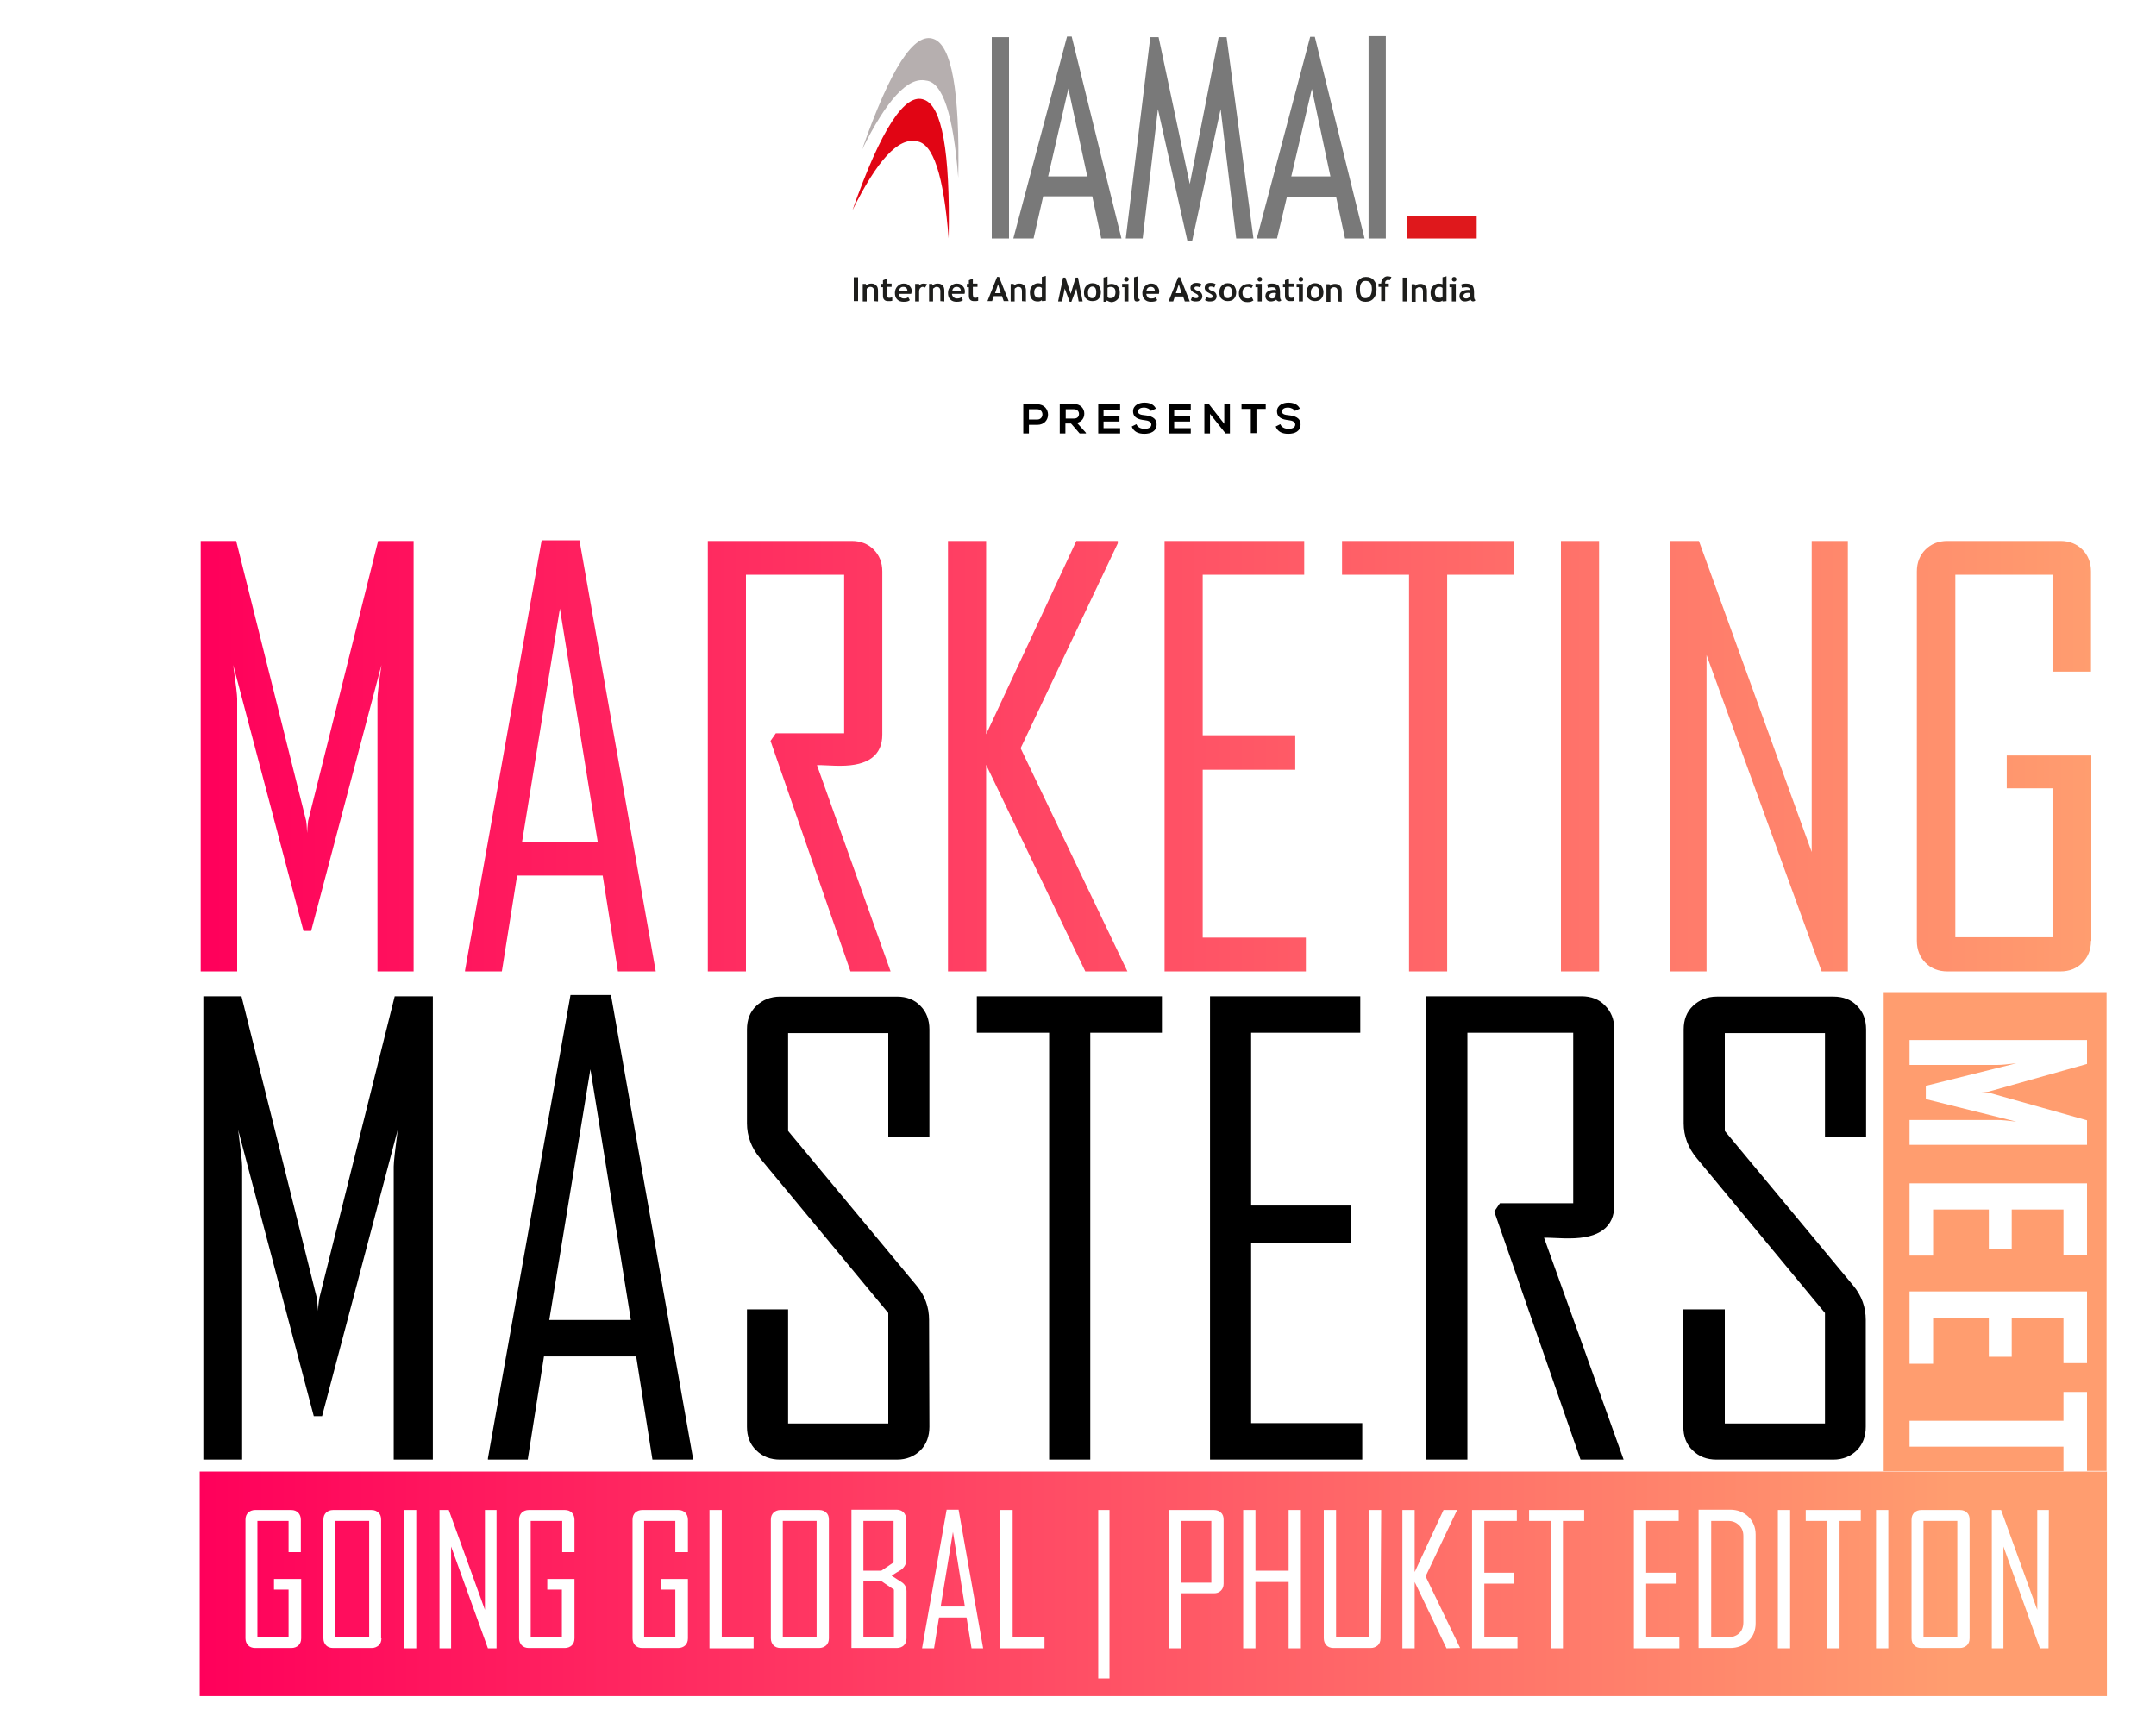 <?xml version="1.0" encoding="utf-8"?>
<!-- Generator: Adobe Illustrator 24.3.0, SVG Export Plug-In . SVG Version: 6.00 Build 0)  -->
<svg version="1.1" id="Layer_1" xmlns="http://www.w3.org/2000/svg" xmlns:xlink="http://www.w3.org/1999/xlink" x="0px" y="0px"
	 viewBox="0 0 650 519.2" style="enable-background:new 0 0 650 519.2;" xml:space="preserve">
<style type="text/css">
	.st0{fill:url(#SVGID_1_);}
	.st1{fill:#FF9D6F;}
	.st2{fill:url(#SVGID_2_);}
	.st3{fill:url(#SVGID_3_);}
	.st4{fill:url(#SVGID_4_);}
	.st5{fill:url(#SVGID_5_);}
	.st6{fill:url(#SVGID_6_);}
	.st7{fill:url(#SVGID_7_);}
	.st8{fill:url(#SVGID_8_);}
	.st9{fill:url(#SVGID_9_);}
	.st10{fill:url(#SVGID_10_);}
	.st11{fill:#797979;}
	.st12{fill-rule:evenodd;clip-rule:evenodd;fill:#DF181C;}
	.st13{fill-rule:evenodd;clip-rule:evenodd;fill:#E10514;}
	.st14{fill-rule:evenodd;clip-rule:evenodd;fill:#B6AFAF;}
	.st15{fill:#1D1D1B;}
</style>
<g>
	
		<linearGradient id="SVGID_1_" gradientUnits="userSpaceOnUse" x1="60.526" y1="289.803" x2="630.41" y2="289.803" gradientTransform="matrix(1 0 0 -1 0 517.628)">
		<stop  offset="0" style="stop-color:#FF005B"/>
		<stop  offset="1" style="stop-color:#FF9D6F"/>
	</linearGradient>
	<path class="st0" d="M124.7,292.9h-10.9v-82.2c0-1.2,0.4-4.6,1.2-10.2l-21.2,80.2h-2.3l-21.2-80.2c0.8,5.7,1.2,9.1,1.2,10.2v82.2
		H60.5V163.1h10.7l21.1,84.4c0.1,0.4,0.2,1.7,0.3,3.7c0-0.8,0.1-2.1,0.3-3.7l21.1-84.4h10.7L124.7,292.9L124.7,292.9z M197.7,292.9
		h-11.4l-4.6-28.9h-25.8l-4.6,28.9h-11.1v-0.3l23.1-129.7h11.4L197.7,292.9L197.7,292.9z M180.2,253.8l-11.4-70.3l-11.4,70.3H180.2z
		 M268.5,292.9h-12.1l-24.1-69.5l1.6-2.3h20.6v-47.8h-29.6v119.6h-11.5V163.1h43.4c2.7,0,4.9,0.9,6.6,2.6c1.7,1.7,2.6,3.9,2.6,6.6
		v49.2c0,6.2-4.2,9.4-12.6,9.4c-0.8,0-2,0-3.6-0.1c-1.6-0.1-2.8-0.1-3.5-0.1C253.7,251.4,261.1,272.1,268.5,292.9z M339.9,292.9
		h-12.7l-29.9-62.3v62.3h-11.5V163.1h11.5v58.3l27.2-58.3H337v0.7l-29.3,61.8L339.9,292.9L339.9,292.9z M393.7,292.9h-42.6V163.1
		h42.1v10.2h-30.6v48.4h27.9v10.4h-27.9v50.6h31.1V292.9L393.7,292.9z M456.4,173.3h-20.1v119.6h-11.5V173.3h-20.2v-10.2h51.8V173.3
		z M482.1,292.9h-11.5V163.1h11.5V292.9z M557.2,292.9h-8l-34.7-95.4v95.4h-10.9V163.1h8.6l34,93.8v-93.8h10.9V292.9L557.2,292.9z
		 M630.4,283.7c0,2.7-0.9,4.9-2.6,6.6c-1.7,1.7-3.9,2.6-6.6,2.6h-34.1c-2.7,0-4.9-0.9-6.6-2.6c-1.7-1.7-2.6-3.9-2.6-6.6V172.3
		c0-2.7,0.9-4.9,2.6-6.6c1.7-1.7,3.9-2.6,6.6-2.6h34.1c2.7,0,4.9,0.9,6.6,2.6c1.7,1.7,2.6,3.9,2.6,6.6v30.2h-11.6v-29.2h-29.3v109.3
		h29.3v-44.9H605v-9.9h25.5V283.7L630.4,283.7z"/>
	<g>
		<path class="st1" d="M635.1,299.4h-67.2v144.2h54.2v-7.4h-46.4v-7.8h46.4v-8.7h7.1v23.8h5.9L635.1,299.4L635.1,299.4z M629.2,411
			h-7.1v-13.7h-15.6v11.8h-6.9v-11.8h-16.8v13.9h-7.1v-21.8h53.5L629.2,411L629.2,411z M629.2,378.4h-7.1v-13.7h-15.6v11.8h-6.9
			v-11.8h-16.8v13.9h-7.1v-21.8h53.5L629.2,378.4L629.2,378.4z M629.2,320.8l-29.5,8.3c-0.3,0.1-1.1,0.2-2.4,0.2
			c0.6,0,1.4,0.1,2.4,0.2l29.5,8.3v7.4h-53.5v-7.5h26.4c1.4,0,3.3,0.2,5.8,0.5l-27.3-6.8v-4l27.3-6.8c-2.5,0.3-4.5,0.5-5.8,0.5
			h-26.4v-7.5h53.5V320.8L629.2,320.8z"/>
		<g>
			
				<linearGradient id="SVGID_2_" gradientUnits="userSpaceOnUse" x1="60.171" y1="40.106" x2="635.123" y2="40.106" gradientTransform="matrix(1 0 0 -1 0 517.628)">
				<stop  offset="0" style="stop-color:#FF005B"/>
				<stop  offset="0.92" style="stop-color:#FF9D6F"/>
			</linearGradient>
			<path class="st2" d="M60.2,443.7v67.7h575v-67.7H60.2z M90.8,468H87v-9.4h-9.4v35.1H87v-14.4h-4.4v-3.2h8.2V494
				c0,0.9-0.3,1.6-0.8,2.1c-0.5,0.5-1.3,0.8-2.1,0.8H76.9c-0.9,0-1.6-0.3-2.1-0.8s-0.8-1.3-0.8-2.1v-35.8c0-0.9,0.3-1.6,0.8-2.1
				s1.3-0.8,2.1-0.8h10.9c0.9,0,1.6,0.3,2.1,0.8s0.8,1.3,0.8,2.1V468L90.8,468z M115,494c0,0.9-0.3,1.6-0.8,2.1
				c-0.6,0.5-1.3,0.8-2.1,0.8h-11.7c-0.9,0-1.6-0.3-2.1-0.8s-0.8-1.3-0.8-2.1v-35.8c0-0.9,0.3-1.6,0.8-2.1s1.3-0.8,2.1-0.8H112
				c0.9,0,1.6,0.3,2.1,0.8c0.6,0.5,0.8,1.3,0.8,2.1V494z M125.5,497h-3.7v-41.7h3.7V497z M149.7,497h-2.6L136,466.3V497h-3.5v-41.7
				h2.8l10.9,30.1v-30.1h3.5V497z M173.2,468h-3.7v-9.4H160v35.1h9.4v-14.4H165v-3.2h8.2V494c0,0.9-0.3,1.6-0.8,2.1
				c-0.5,0.5-1.3,0.8-2.1,0.8h-10.9c-0.9,0-1.6-0.3-2.1-0.8c-0.5-0.5-0.8-1.3-0.8-2.1v-35.8c0-0.9,0.3-1.6,0.8-2.1s1.3-0.8,2.1-0.8
				h10.9c0.9,0,1.6,0.3,2.1,0.8c0.5,0.5,0.8,1.3,0.8,2.1V468L173.2,468z M207.3,468h-3.7v-9.4h-9.4v35.1h9.4v-14.4h-4.4v-3.2h8.2
				V494c0,0.9-0.3,1.6-0.8,2.1c-0.5,0.5-1.3,0.8-2.1,0.8h-10.9c-0.9,0-1.6-0.3-2.1-0.8c-0.5-0.5-0.8-1.3-0.8-2.1v-35.8
				c0-0.9,0.3-1.6,0.8-2.1c0.5-0.5,1.3-0.8,2.1-0.8h10.9c0.9,0,1.6,0.3,2.1,0.8c0.5,0.5,0.8,1.3,0.8,2.1V468L207.3,468z M227.2,497
				h-13.3v-41.7h3.7v38.4h9.6L227.2,497L227.2,497z M249.9,494c0,0.9-0.3,1.6-0.8,2.1c-0.6,0.5-1.3,0.8-2.1,0.8h-11.7
				c-0.9,0-1.6-0.3-2.1-0.8c-0.5-0.5-0.8-1.3-0.8-2.1v-35.8c0-0.9,0.3-1.6,0.8-2.1s1.3-0.8,2.1-0.8h11.7c0.9,0,1.6,0.3,2.1,0.8
				c0.6,0.5,0.8,1.3,0.8,2.1L249.9,494L249.9,494z M273.3,494c0,0.9-0.3,1.6-0.8,2.1c-0.5,0.5-1.3,0.8-2.1,0.8h-13.7v-41.7h13.6
				c0.9,0,1.6,0.3,2.1,0.8s0.8,1.3,0.8,2.1v12.4c0,1.1-0.5,2-1.5,2.8c-1,0.6-2,1.2-2.9,1.8l3.1,2c0.9,0.6,1.4,1.5,1.4,2.7L273.3,494
				L273.3,494z M292.9,497l-1.5-9.3h-8.3l-1.5,9.3h-3.6v-0.1l7.4-41.7h3.6l7.4,41.8L292.9,497L292.9,497z M314.9,497h-13.3v-41.7
				h3.7v38.4h9.6V497L314.9,497z M334.5,506.1h-3.4v-50.8h3.4V506.1z M368.9,477.5c0,0.9-0.3,1.6-0.8,2.1c-0.6,0.6-1.3,0.8-2.1,0.8
				h-9.8V497h-3.7v-41.7h13.5c0.9,0,1.6,0.3,2.1,0.8c0.6,0.5,0.8,1.3,0.8,2.1V477.5L368.9,477.5z M392.2,497h-3.7v-20h-10v20h-3.7
				v-41.7h3.7v18.3h10v-18.3h3.7V497z M416.2,494c0,0.9-0.3,1.6-0.8,2.1c-0.6,0.5-1.3,0.8-2.1,0.8h-11.3c-0.9,0-1.6-0.3-2.1-0.8
				c-0.5-0.5-0.8-1.3-0.8-2.1v-38.7h3.7v38.4h9.9v-38.4h3.7L416.2,494L416.2,494z M436.1,497l-9.6-20v20h-3.7v-41.7h3.7V474
				l8.7-18.7h4v0.2l-9.4,19.8l10.4,21.6L436.1,497L436.1,497z M457.5,497h-13.7v-41.7h13.5v3.3h-9.8v15.6h8.9v3.3h-8.9v16.2h10
				L457.5,497L457.5,497z M477.6,458.6h-6.4V497h-3.7v-38.4H461v-3.3h16.6V458.6z M506.3,497h-13.7v-41.7h13.5v3.3h-9.8v15.6h8.9
				v3.3h-8.9v16.2h10L506.3,497L506.3,497z M529.3,489.4c0,2.2-0.7,4-2.2,5.4c-1.4,1.4-3.3,2.1-5.5,2.1h-9.5v-41.7h9.5
				c2.2,0,4,0.7,5.5,2.1c1.4,1.4,2.2,3.2,2.2,5.4V489.4L529.3,489.4z M539.7,497H536v-41.7h3.7V497z M561,458.6h-6.4V497h-3.7v-38.4
				h-6.5v-3.3H561L561,458.6L561,458.6z M569.3,497h-3.7v-41.7h3.7V497z M593.8,494c0,0.9-0.3,1.6-0.8,2.1c-0.6,0.5-1.3,0.8-2.1,0.8
				h-11.7c-0.9,0-1.6-0.3-2.1-0.8c-0.5-0.5-0.8-1.3-0.8-2.1v-35.8c0-0.9,0.3-1.6,0.8-2.1s1.3-0.8,2.1-0.8h11.7
				c0.9,0,1.6,0.3,2.1,0.8c0.6,0.5,0.8,1.3,0.8,2.1V494z M617.6,497h-2.6L604,466.3V497h-3.5v-41.7h2.8l10.9,30.1v-30.1h3.5
				L617.6,497L617.6,497z"/>
			
				<linearGradient id="SVGID_3_" gradientUnits="userSpaceOnUse" x1="60.171" y1="44.48" x2="635.123" y2="44.48" gradientTransform="matrix(1 0 0 -1 0 517.628)">
				<stop  offset="0" style="stop-color:#FF005B"/>
				<stop  offset="0.92" style="stop-color:#FF9D6F"/>
			</linearGradient>
			<polygon class="st3" points="283.6,484.4 290.9,484.4 287.3,461.9 			"/>
			
				<linearGradient id="SVGID_4_" gradientUnits="userSpaceOnUse" x1="60.171" y1="32.35" x2="635.123" y2="32.35" gradientTransform="matrix(1 0 0 -1 0 517.628)">
				<stop  offset="0" style="stop-color:#FF005B"/>
				<stop  offset="0.92" style="stop-color:#FF9D6F"/>
			</linearGradient>
			<polygon class="st4" points="260.3,476.8 260.3,493.7 269.5,493.7 269.5,479.3 265.8,476.8 			"/>
			
				<linearGradient id="SVGID_5_" gradientUnits="userSpaceOnUse" x1="60.171" y1="41.484" x2="635.123" y2="41.484" gradientTransform="matrix(1 0 0 -1 0 517.628)">
				<stop  offset="0" style="stop-color:#FF005B"/>
				<stop  offset="0.92" style="stop-color:#FF9D6F"/>
			</linearGradient>
			<rect x="101.1" y="458.6" class="st5" width="10.2" height="35.1"/>
			
				<linearGradient id="SVGID_6_" gradientUnits="userSpaceOnUse" x1="60.171" y1="51.523" x2="635.123" y2="51.523" gradientTransform="matrix(1 0 0 -1 0 517.628)">
				<stop  offset="0" style="stop-color:#FF005B"/>
				<stop  offset="0.92" style="stop-color:#FF9D6F"/>
			</linearGradient>
			<polygon class="st6" points="269.4,471.1 269.4,458.6 260.3,458.6 260.3,473.6 265.7,473.6 			"/>
			
				<linearGradient id="SVGID_7_" gradientUnits="userSpaceOnUse" x1="60.171" y1="41.484" x2="635.123" y2="41.484" gradientTransform="matrix(1 0 0 -1 0 517.628)">
				<stop  offset="0" style="stop-color:#FF005B"/>
				<stop  offset="0.92" style="stop-color:#FF9D6F"/>
			</linearGradient>
			<rect x="236" y="458.6" class="st7" width="10.2" height="35.1"/>
			
				<linearGradient id="SVGID_8_" gradientUnits="userSpaceOnUse" x1="60.171" y1="49.766" x2="635.123" y2="49.766" gradientTransform="matrix(1 0 0 -1 0 517.628)">
				<stop  offset="0" style="stop-color:#FF005B"/>
				<stop  offset="0.92" style="stop-color:#FF9D6F"/>
			</linearGradient>
			<rect x="356.1" y="458.6" class="st8" width="9.1" height="18.6"/>
			
				<linearGradient id="SVGID_9_" gradientUnits="userSpaceOnUse" x1="60.171" y1="41.484" x2="635.123" y2="41.484" gradientTransform="matrix(1 0 0 -1 0 517.628)">
				<stop  offset="0" style="stop-color:#FF005B"/>
				<stop  offset="0.92" style="stop-color:#FF9D6F"/>
			</linearGradient>
			<path class="st9" d="M521,458.6h-5.1v35.1h4.9c1.4,0,2.6-0.4,3.5-1.2c0.9-0.8,1.3-2,1.3-3.4v-25.9c0-1.4-0.4-2.5-1.3-3.3
				C523.4,459,522.3,458.6,521,458.6L521,458.6z"/>
			
				<linearGradient id="SVGID_10_" gradientUnits="userSpaceOnUse" x1="60.171" y1="41.484" x2="635.123" y2="41.484" gradientTransform="matrix(1 0 0 -1 0 517.628)">
				<stop  offset="0" style="stop-color:#FF005B"/>
				<stop  offset="0.92" style="stop-color:#FF9D6F"/>
			</linearGradient>
			<rect x="579.9" y="458.6" class="st10" width="10.2" height="35.1"/>
		</g>
	</g>
	<path d="M130.4,440.1h-11.7v-88.4c0-1.2,0.4-4.9,1.2-11L97.1,427h-2.5l-22.8-86.3c0.8,6.1,1.2,9.8,1.2,11v88.4H61.3V300.4h11.5
		l22.7,90.9c0.1,0.5,0.2,1.8,0.4,4c0-0.9,0.1-2.2,0.4-4l22.7-90.9h11.5V440.1z M209,440.1h-12.3l-4.9-31.1H164l-4.9,31.1h-12v-0.4
		l24.9-139.7h12.2L209,440.1L209,440.1z M190.2,398L178,322.4L165.6,398H190.2z M280.2,430.2c0,2.9-0.9,5.3-2.7,7.1
		s-4.2,2.8-7.1,2.8h-35.2c-2.9,0-5.3-0.9-7.2-2.8c-1.9-1.8-2.8-4.2-2.8-7.1v-35.4h12.4v34.4h30.2v-33.3l-38.6-46.6
		c-2.7-3.2-4-6.8-4-10.6v-28.3c0-2.9,0.9-5.3,2.8-7.1c1.9-1.8,4.3-2.8,7.2-2.8h35.2c2.9,0,5.3,0.9,7.1,2.8c1.8,1.8,2.7,4.2,2.7,7.1
		v32.5h-12.4v-31.4h-30.2v29.5l38.7,46.6c2.6,3.1,3.8,6.6,3.8,10.4L280.2,430.2L280.2,430.2z M350.3,311.4h-21.6v128.7h-12.4V311.4
		h-21.8v-11h55.8L350.3,311.4L350.3,311.4z M410.7,440.1h-45.9V300.4h45.3v11h-32.9v52.1h30v11.2h-30v54.4h33.5L410.7,440.1
		L410.7,440.1z M489.5,440.1h-13l-26-74.8l1.7-2.5h22.1v-51.4h-31.9v128.7h-12.4V300.4h46.8c2.9,0,5.3,0.9,7.1,2.8
		c1.8,1.8,2.8,4.2,2.8,7.1v53c0,6.7-4.5,10.1-13.6,10.1c-0.9,0-2.2,0-3.9-0.1c-1.7-0.1-3-0.1-3.7-0.1
		C473.5,395.4,481.5,417.7,489.5,440.1L489.5,440.1z M562.5,430.2c0,2.9-0.9,5.3-2.7,7.1s-4.2,2.8-7.1,2.8h-35.2
		c-2.9,0-5.3-0.9-7.2-2.8c-1.9-1.8-2.8-4.2-2.8-7.1v-35.4H520v34.4h30.2v-33.3l-38.6-46.6c-2.7-3.2-4-6.8-4-10.6v-28.3
		c0-2.9,0.9-5.3,2.8-7.1c1.9-1.8,4.3-2.8,7.2-2.8h35.2c2.9,0,5.3,0.9,7.1,2.8c1.8,1.8,2.7,4.2,2.7,7.1v32.5h-12.4v-31.4H520v29.5
		l38.7,46.6c2.6,3.1,3.8,6.6,3.8,10.4L562.5,430.2L562.5,430.2z"/>
</g>
<g>
	<polygon class="st11" points="299,71.9 299,11.2 304.2,11.2 304.2,71.9 299,71.9 	"/>
	<path class="st11" d="M332,71.9l-2.7-12.7h-14.8l-2.9,12.7h-6.1L321.7,11h1.4l15,60.9H332L332,71.9z M322.1,26.7L316,53.2h11.8
		L322.1,26.7L322.1,26.7z"/>
	<polygon class="st11" points="372.7,71.9 368,32.9 359.4,72.7 358,72.7 349.1,32.9 344.5,71.9 339.4,71.9 346.8,11.2 349.3,11.2 
		358.7,55.5 367.4,11.2 369.8,11.2 377.9,71.9 372.7,71.9 	"/>
	<path class="st11" d="M405.5,71.9l-2.7-12.6h-14.8L385,71.9h-6.1l16.1-60.8h1.4l15,60.8H405.5L405.5,71.9z M395.5,26.8l-6.2,26.4
		h11.8L395.5,26.8C395.5,26.8,395.5,26.8,395.5,26.8z"/>
	<polygon class="st11" points="412.6,71.9 412.6,10.9 417.8,10.9 417.8,71.9 412.6,71.9 	"/>
	<polygon class="st12" points="424.2,65.1 445.2,65.1 445.2,71.9 424.2,71.9 424.2,65.1 	"/>
	<path class="st13" d="M257,63.4c7.4-15,13.8-22,19.3-20.8c5,0.5,8.2,10.2,9.7,29.3c0.5-26.6-2.1-39.8-7.3-41.8
		C272.9,27.7,265.6,38.9,257,63.4L257,63.4L257,63.4z"/>
	<path class="st14" d="M259.9,45.1c7.4-15,13.8-22,19.3-20.8c5,0.5,8.2,10.2,9.7,29.3c0.5-26.6-2.1-39.8-7.3-41.8
		C275.7,9.4,268.5,20.5,259.9,45.1L259.9,45.1L259.9,45.1z"/>
	<path class="st15" d="M257.4,90.8v-7.2h1.3v7.2H257.4z M263.5,90.8v-3c0-0.4-0.1-0.8-0.3-1c-0.2-0.2-0.5-0.3-0.8-0.3
		c-0.2,0-0.4,0-0.6,0.2c-0.2,0.1-0.4,0.2-0.5,0.4v3.8h-1.2v-5.3h0.9l0.2,0.5c0.3-0.4,0.8-0.6,1.5-0.6s1.1,0.2,1.5,0.6
		c0.4,0.4,0.5,0.9,0.5,1.6v3.2L263.5,90.8L263.5,90.8z M266.2,86.6h-0.6v-1h0.6v-1.1l1.2-0.5v1.5h1.4v1h-1.4v2.3
		c0,0.4,0.1,0.6,0.2,0.8c0.1,0.2,0.3,0.2,0.6,0.2c0.3,0,0.6-0.1,0.8-0.2v1.1c-0.3,0.1-0.7,0.1-1.2,0.1c-0.5,0-0.9-0.1-1.2-0.4
		s-0.4-0.7-0.4-1.3L266.2,86.6L266.2,86.6L266.2,86.6z M274.7,88.6H271c0,0.4,0.2,0.7,0.4,1c0.3,0.2,0.6,0.4,1.1,0.4
		c0.6,0,1-0.1,1.3-0.4l0.5,0.9c-0.4,0.4-1.1,0.5-1.9,0.5c-0.8,0-1.4-0.2-1.9-0.7c-0.5-0.5-0.7-1.1-0.7-2c0-0.8,0.3-1.5,0.8-2
		c0.5-0.5,1.1-0.8,1.8-0.8c0.8,0,1.4,0.2,1.8,0.7c0.5,0.5,0.7,1,0.7,1.7C274.8,88.1,274.8,88.3,274.7,88.6L274.7,88.6L274.7,88.6z
		 M271,87.7h2.6c-0.1-0.8-0.5-1.2-1.3-1.2C271.6,86.5,271.2,86.9,271,87.7L271,87.7L271,87.7z M278.9,86.7c-0.2-0.1-0.5-0.2-0.7-0.2
		c-0.3,0-0.5,0.1-0.8,0.4c-0.2,0.3-0.3,0.6-0.3,1v3h-1.2v-5.3h1.2v0.5c0.3-0.4,0.8-0.6,1.4-0.6c0.4,0,0.7,0.1,1,0.2L278.9,86.7
		L278.9,86.7L278.9,86.7z M283.5,90.8v-3c0-0.4-0.1-0.8-0.3-1c-0.2-0.2-0.5-0.3-0.8-0.3c-0.2,0-0.4,0-0.6,0.2
		c-0.2,0.1-0.4,0.2-0.5,0.4v3.8h-1.2v-5.3h0.9l0.2,0.5c0.3-0.4,0.8-0.6,1.5-0.6s1.1,0.2,1.5,0.6c0.4,0.4,0.5,0.9,0.5,1.6v3.2
		L283.5,90.8L283.5,90.8z M290.8,88.6H287c0,0.4,0.2,0.7,0.4,1c0.3,0.2,0.6,0.4,1.1,0.4c0.6,0,1-0.1,1.3-0.4l0.5,0.9
		c-0.4,0.4-1.1,0.5-1.9,0.5c-0.8,0-1.4-0.2-1.9-0.7c-0.5-0.5-0.7-1.1-0.7-2c0-0.8,0.3-1.5,0.8-2c0.5-0.5,1.1-0.8,1.8-0.8
		c0.8,0,1.4,0.2,1.8,0.7c0.5,0.5,0.7,1,0.7,1.7C290.9,88.1,290.9,88.3,290.8,88.6L290.8,88.6L290.8,88.6z M287.1,87.7h2.6
		c-0.1-0.8-0.5-1.2-1.3-1.2C287.7,86.5,287.2,86.9,287.1,87.7L287.1,87.7L287.1,87.7z M292.1,86.6h-0.6v-1h0.6v-1.1l1.2-0.5v1.5h1.4
		v1h-1.4v2.3c0,0.4,0.1,0.6,0.2,0.8c0.1,0.2,0.3,0.2,0.6,0.2c0.3,0,0.6-0.1,0.8-0.2v1.1c-0.3,0.1-0.7,0.1-1.2,0.1
		c-0.5,0-0.9-0.1-1.2-0.4s-0.4-0.7-0.4-1.3L292.1,86.6L292.1,86.6L292.1,86.6z M302.6,90.8l-0.5-1.5h-2.5l-0.5,1.5h-1.4l2.9-7.3h0.6
		l2.9,7.3H302.6z M300.9,85.7l-0.9,2.7h1.7L300.9,85.7L300.9,85.7z M308.1,90.8v-3c0-0.4-0.1-0.8-0.3-1c-0.2-0.2-0.5-0.3-0.8-0.3
		c-0.2,0-0.4,0-0.6,0.2c-0.2,0.1-0.4,0.2-0.5,0.4v3.8h-1.2v-5.3h0.9l0.2,0.5c0.3-0.4,0.8-0.6,1.5-0.6s1.1,0.2,1.5,0.6
		c0.4,0.4,0.5,0.9,0.5,1.6v3.2L308.1,90.8L308.1,90.8z M314.1,90.8v-0.3c-0.1,0.1-0.3,0.2-0.5,0.3c-0.2,0.1-0.5,0.1-0.8,0.1
		c-0.7,0-1.3-0.2-1.7-0.7c-0.4-0.5-0.6-1.1-0.6-2s0.2-1.5,0.7-2s1.1-0.8,1.8-0.8c0.4,0,0.8,0.1,1.1,0.2v-2.1l1.2-0.3v7.5L314.1,90.8
		L314.1,90.8z M314.1,86.8c-0.3-0.2-0.5-0.3-0.8-0.3c-0.5,0-0.9,0.1-1.1,0.4c-0.3,0.3-0.4,0.7-0.4,1.3c0,1.1,0.5,1.6,1.6,1.6
		c0.1,0,0.3,0,0.4-0.1c0.2-0.1,0.3-0.1,0.3-0.2L314.1,86.8L314.1,86.8L314.1,86.8z M326.4,90.9h-1.2l-0.7-3.9l-1.5,4h-0.5l-1.5-4
		l-0.8,3.9H319l1.5-7.2h0.7l1.6,4.9l1.5-4.9h0.7L326.4,90.9L326.4,90.9L326.4,90.9z M326.8,88.2c0-0.8,0.2-1.5,0.7-2
		c0.5-0.5,1.1-0.8,1.8-0.8c0.8,0,1.4,0.2,1.9,0.7c0.4,0.5,0.7,1.2,0.7,2c0,0.8-0.2,1.5-0.7,2c-0.4,0.5-1.1,0.7-1.9,0.7
		s-1.4-0.3-1.9-0.8C327,89.7,326.8,89,326.8,88.2L326.8,88.2z M328,88.2c0,1.2,0.4,1.7,1.3,1.7c0.4,0,0.7-0.2,0.9-0.5
		c0.2-0.3,0.3-0.7,0.3-1.3c0-1.1-0.4-1.7-1.2-1.7c-0.4,0-0.7,0.2-0.9,0.5C328.1,87.2,328,87.7,328,88.2L328,88.2L328,88.2z
		 M333.7,90.6l-0.3,0.4h-0.7v-7.3l1.2-0.3v2.5c0.3-0.2,0.7-0.3,1.1-0.3c0.8,0,1.4,0.2,1.9,0.7c0.5,0.5,0.7,1.1,0.7,1.9
		c0,0.9-0.2,1.6-0.7,2.1c-0.5,0.5-1.1,0.8-1.9,0.8C334.4,91,334,90.8,333.7,90.6L333.7,90.6L333.7,90.6z M333.9,86.8v2.8
		c0.2,0.2,0.4,0.3,0.7,0.3c0.6,0,1-0.1,1.3-0.4c0.2-0.3,0.4-0.7,0.4-1.4c0-1.1-0.5-1.6-1.5-1.6C334.4,86.5,334.1,86.6,333.9,86.8
		L333.9,86.8L333.9,86.8z M339.6,83.5c0.2,0,0.4,0.1,0.5,0.2c0.1,0.1,0.2,0.3,0.2,0.5s-0.1,0.4-0.2,0.5c-0.1,0.1-0.3,0.2-0.5,0.2
		c-0.2,0-0.4-0.1-0.5-0.2c-0.1-0.1-0.2-0.3-0.2-0.5s0.1-0.4,0.2-0.5C339.3,83.6,339.4,83.5,339.6,83.5L339.6,83.5z M339,90.9v-4.3
		h-0.7v-1h1.9v5.3H339z M341.9,83.6l1.2-0.3v5.9c0,0.7,0.2,1,0.6,1.2c-0.2,0.4-0.5,0.5-1,0.5c-0.6,0-0.8-0.4-0.8-1.2V83.6
		L341.9,83.6L341.9,83.6z M349.4,88.6h-3.8c0,0.4,0.2,0.7,0.4,1s0.6,0.4,1.1,0.4c0.6,0,1-0.1,1.3-0.4l0.5,0.9
		c-0.4,0.4-1.1,0.5-1.9,0.5c-0.8,0-1.4-0.2-1.9-0.7c-0.5-0.5-0.7-1.1-0.7-2c0-0.8,0.3-1.5,0.8-2c0.5-0.5,1.1-0.8,1.8-0.8
		c0.8,0,1.4,0.2,1.8,0.7s0.7,1,0.7,1.7C349.5,88.1,349.4,88.3,349.4,88.6L349.4,88.6L349.4,88.6z M345.6,87.7h2.6
		c-0.1-0.8-0.5-1.2-1.3-1.2C346.2,86.5,345.8,86.9,345.6,87.7L345.6,87.7L345.6,87.7z M357.2,90.9l-0.5-1.5h-2.5l-0.5,1.5h-1.4
		l2.9-7.3h0.6l2.9,7.3H357.2L357.2,90.9z M355.4,85.7l-0.9,2.7h1.7L355.4,85.7L355.4,85.7z M359,90.5l0.4-1c0.4,0.3,0.8,0.4,1.2,0.4
		c0.5,0,0.7-0.2,0.7-0.5c0-0.2-0.1-0.4-0.2-0.5s-0.4-0.3-0.8-0.5c-0.9-0.4-1.4-0.9-1.4-1.6c0-0.5,0.2-0.8,0.5-1.1
		c0.3-0.3,0.8-0.4,1.3-0.4c0.5,0,1.1,0.1,1.5,0.4l-0.4,1c-0.3-0.2-0.6-0.3-1.1-0.3c-0.4,0-0.6,0.2-0.6,0.5c0,0.1,0.1,0.3,0.2,0.4
		c0.1,0.1,0.4,0.3,0.9,0.4c0.5,0.2,0.8,0.4,1,0.7c0.2,0.3,0.3,0.6,0.3,0.9c0,0.5-0.2,0.9-0.5,1.2c-0.4,0.3-0.9,0.4-1.5,0.4
		c-0.4,0-0.6,0-0.8-0.1C359.6,90.8,359.3,90.7,359,90.5L359,90.5L359,90.5z M363.3,90.5l0.4-1c0.4,0.3,0.8,0.4,1.2,0.4
		c0.5,0,0.7-0.2,0.7-0.5c0-0.2-0.1-0.4-0.2-0.5s-0.4-0.3-0.8-0.5c-0.9-0.4-1.4-0.9-1.4-1.6c0-0.5,0.2-0.8,0.5-1.1
		c0.3-0.3,0.8-0.4,1.3-0.4s1.1,0.1,1.5,0.4l-0.4,1c-0.3-0.2-0.6-0.3-1.1-0.3c-0.4,0-0.6,0.2-0.6,0.5c0,0.1,0.1,0.3,0.2,0.4
		c0.1,0.1,0.4,0.3,0.9,0.4c0.5,0.2,0.8,0.4,1,0.7c0.2,0.3,0.3,0.6,0.3,0.9c0,0.5-0.2,0.9-0.5,1.2c-0.4,0.3-0.9,0.4-1.5,0.4
		c-0.4,0-0.6,0-0.8-0.1C363.9,90.8,363.7,90.7,363.3,90.5L363.3,90.5L363.3,90.5z M367.6,88.2c0-0.8,0.2-1.5,0.7-2
		c0.5-0.5,1.1-0.8,1.8-0.8c0.8,0,1.4,0.2,1.9,0.7c0.4,0.5,0.7,1.2,0.7,2c0,0.8-0.2,1.5-0.7,2c-0.4,0.5-1.1,0.7-1.9,0.7
		s-1.4-0.3-1.9-0.8C367.9,89.7,367.6,89,367.6,88.2L367.6,88.2z M368.9,88.2c0,1.2,0.4,1.7,1.3,1.7c0.4,0,0.7-0.2,0.9-0.5
		c0.2-0.3,0.3-0.7,0.3-1.3c0-1.1-0.4-1.7-1.2-1.7c-0.4,0-0.7,0.2-0.9,0.5C369,87.2,368.9,87.7,368.9,88.2L368.9,88.2L368.9,88.2z
		 M377.8,86l-0.5,0.9c-0.3-0.3-0.7-0.4-1.2-0.4s-0.8,0.2-1.1,0.5c-0.3,0.3-0.4,0.7-0.4,1.3c0,1.1,0.5,1.7,1.6,1.7
		c0.5,0,0.9-0.2,1.2-0.4l0.5,1c-0.4,0.2-0.7,0.4-0.9,0.4c-0.3,0.1-0.6,0.1-0.9,0.1c-0.8,0-1.5-0.2-1.9-0.7c-0.5-0.5-0.7-1.1-0.7-2
		s0.3-1.5,0.8-2c0.5-0.5,1.2-0.8,2.1-0.8C376.8,85.5,377.4,85.7,377.8,86L377.8,86L377.8,86z M379.8,83.5c0.2,0,0.4,0.1,0.5,0.2
		c0.1,0.1,0.2,0.3,0.2,0.5s-0.1,0.4-0.2,0.5c-0.1,0.1-0.3,0.2-0.5,0.2c-0.2,0-0.4-0.1-0.5-0.2c-0.1-0.1-0.2-0.3-0.2-0.5
		s0.1-0.4,0.2-0.5C379.5,83.6,379.6,83.5,379.8,83.5L379.8,83.5z M379.2,90.9v-4.3h-0.7v-1h1.9v5.3H379.2z M384.8,90.3
		c-0.1,0.2-0.3,0.3-0.6,0.4c-0.3,0.1-0.6,0.2-0.9,0.2c-0.6,0-1-0.1-1.3-0.4c-0.3-0.3-0.5-0.7-0.5-1.2c0-0.6,0.2-1.1,0.7-1.4
		c0.5-0.3,1.1-0.5,2-0.5c0.1,0,0.3,0,0.5,0.1c0-0.6-0.4-0.9-1.2-0.9c-0.5,0-0.8,0.1-1.2,0.2l-0.3-1c0.4-0.2,0.9-0.3,1.5-0.3
		c0.8,0,1.4,0.2,1.8,0.5s0.6,1.1,0.6,2.1v1.1c0,0.7,0.1,1.1,0.4,1.3c-0.1,0.2-0.2,0.3-0.3,0.3c-0.1,0-0.3,0.1-0.4,0.1
		c-0.2,0-0.3-0.1-0.5-0.2C384.9,90.6,384.8,90.5,384.8,90.3L384.8,90.3L384.8,90.3z M384.7,88.4c-0.2,0-0.4-0.1-0.5-0.1
		c-1,0-1.5,0.3-1.5,1c0,0.5,0.3,0.7,0.8,0.7c0.7,0,1.1-0.4,1.1-1.1L384.7,88.4L384.7,88.4L384.7,88.4z M387.4,86.6h-0.6v-1h0.6v-1.1
		l1.2-0.5v1.5h1.4v1h-1.4v2.3c0,0.4,0.1,0.6,0.2,0.8c0.1,0.2,0.3,0.2,0.6,0.2s0.6-0.1,0.8-0.2v1.1c-0.3,0.1-0.7,0.1-1.2,0.1
		s-0.9-0.1-1.2-0.4c-0.3-0.3-0.4-0.7-0.4-1.3L387.4,86.6L387.4,86.6L387.4,86.6z M392.2,83.5c0.2,0,0.4,0.1,0.5,0.2
		c0.1,0.1,0.2,0.3,0.2,0.5s-0.1,0.4-0.2,0.5c-0.1,0.1-0.3,0.2-0.5,0.2c-0.2,0-0.4-0.1-0.5-0.2c-0.1-0.1-0.2-0.3-0.2-0.5
		s0.1-0.4,0.2-0.5C391.8,83.6,392,83.5,392.2,83.5L392.2,83.5z M391.6,90.9v-4.3h-0.7v-1h1.9v5.3H391.6z M393.9,88.2
		c0-0.8,0.2-1.5,0.7-2c0.5-0.5,1.1-0.8,1.8-0.8c0.8,0,1.4,0.2,1.9,0.7c0.4,0.5,0.7,1.2,0.7,2c0,0.8-0.2,1.5-0.7,2
		c-0.4,0.5-1.1,0.7-1.9,0.7s-1.4-0.3-1.9-0.8C394.1,89.7,393.9,89,393.9,88.2L393.9,88.2z M395.2,88.2c0,1.2,0.4,1.7,1.3,1.7
		c0.4,0,0.7-0.2,0.9-0.5c0.2-0.3,0.3-0.7,0.3-1.3c0-1.1-0.4-1.7-1.2-1.7c-0.4,0-0.7,0.2-0.9,0.5C395.3,87.2,395.2,87.7,395.2,88.2
		L395.2,88.2L395.2,88.2z M403.3,90.9v-3c0-0.4-0.1-0.8-0.3-1c-0.2-0.2-0.5-0.3-0.8-0.3c-0.2,0-0.4,0-0.6,0.2
		c-0.2,0.1-0.4,0.2-0.5,0.4v3.8h-1.2v-5.3h0.9l0.2,0.5c0.3-0.4,0.8-0.6,1.5-0.6s1.1,0.2,1.5,0.6c0.4,0.4,0.5,0.9,0.5,1.6v3.2
		L403.3,90.9L403.3,90.9z M408.7,87.2c0-1,0.3-1.9,0.8-2.6c0.6-0.7,1.3-1.1,2.3-1.1c1,0,1.8,0.3,2.4,1s0.8,1.5,0.8,2.7
		s-0.3,2.1-0.9,2.8c-0.6,0.7-1.4,1-2.4,1c-1,0-1.7-0.3-2.2-1C408.9,89.3,408.7,88.4,408.7,87.2L408.7,87.2L408.7,87.2z M410,87.2
		c0,0.8,0.1,1.5,0.4,2c0.3,0.5,0.7,0.7,1.2,0.7c0.6,0,1.1-0.2,1.5-0.7c0.3-0.5,0.5-1.1,0.5-2c0-1.7-0.6-2.5-1.9-2.5
		c-0.6,0-1,0.2-1.3,0.7C410.1,85.8,410,86.4,410,87.2L410,87.2L410,87.2z M419,84.5c-0.3-0.1-0.5-0.1-0.6-0.1
		c-0.2,0-0.4,0.1-0.6,0.3c-0.2,0.2-0.2,0.4-0.2,0.7c0,0,0,0.1,0,0.1h1.1v1h-1.1v4.3h-1.2v-4.3h-0.8v-1h0.8c0-0.6,0.2-1.2,0.6-1.6
		c0.4-0.4,0.8-0.6,1.4-0.6c0.3,0,0.6,0.1,1.1,0.2L419,84.5L419,84.5L419,84.5z M422.9,90.9v-7.2h1.3v7.2H422.9z M429,90.9v-3
		c0-0.4-0.1-0.8-0.3-1c-0.2-0.2-0.5-0.3-0.8-0.3c-0.2,0-0.4,0-0.6,0.2c-0.2,0.1-0.4,0.2-0.5,0.4v3.8h-1.2v-5.3h0.9l0.2,0.5
		c0.3-0.4,0.8-0.6,1.5-0.6s1.1,0.2,1.5,0.6c0.4,0.4,0.5,0.9,0.5,1.6v3.2L429,90.9L429,90.9z M434.9,90.9v-0.3
		c-0.1,0.1-0.3,0.2-0.5,0.3c-0.2,0.1-0.5,0.1-0.8,0.1c-0.7,0-1.3-0.2-1.7-0.7c-0.4-0.5-0.6-1.1-0.6-2s0.2-1.5,0.7-2
		c0.5-0.5,1.1-0.8,1.8-0.8c0.4,0,0.8,0.1,1.1,0.2v-2.1l1.2-0.3v7.5L434.9,90.9L434.9,90.9z M434.9,86.8c-0.3-0.2-0.5-0.3-0.8-0.3
		c-0.5,0-0.9,0.1-1.1,0.4c-0.3,0.3-0.4,0.7-0.4,1.3c0,1.1,0.5,1.6,1.6,1.6c0.1,0,0.3,0,0.4-0.1c0.2-0.1,0.3-0.1,0.3-0.2L434.9,86.8
		L434.9,86.8L434.9,86.8z M438.4,83.5c0.2,0,0.4,0.1,0.5,0.2c0.1,0.1,0.2,0.3,0.2,0.5s-0.1,0.4-0.2,0.5c-0.1,0.1-0.3,0.2-0.5,0.2
		c-0.2,0-0.4-0.1-0.5-0.2c-0.1-0.1-0.2-0.3-0.2-0.5s0.1-0.4,0.2-0.5C438,83.6,438.2,83.5,438.4,83.5L438.4,83.5z M437.7,90.9v-4.3
		H437v-1h1.9v5.3H437.7z M443.3,90.3c-0.1,0.2-0.3,0.3-0.6,0.4c-0.3,0.1-0.6,0.2-0.9,0.2c-0.6,0-1-0.1-1.3-0.4
		c-0.3-0.3-0.5-0.7-0.5-1.2c0-0.6,0.2-1.1,0.7-1.4c0.5-0.3,1.1-0.5,2-0.5c0.1,0,0.3,0,0.5,0.1c0-0.6-0.4-0.9-1.2-0.9
		c-0.5,0-0.8,0.1-1.2,0.2l-0.3-1c0.4-0.2,0.9-0.3,1.5-0.3c0.8,0,1.4,0.2,1.8,0.5c0.4,0.4,0.6,1.1,0.6,2.1v1.1c0,0.7,0.1,1.1,0.4,1.3
		c-0.1,0.2-0.2,0.3-0.3,0.3c-0.1,0-0.3,0.1-0.4,0.1c-0.2,0-0.3-0.1-0.5-0.2C443.5,90.6,443.4,90.5,443.3,90.3L443.3,90.3L443.3,90.3
		z M443.2,88.4c-0.2,0-0.4-0.1-0.5-0.1c-1,0-1.5,0.3-1.5,1c0,0.5,0.3,0.7,0.8,0.7c0.7,0,1.1-0.4,1.1-1.1L443.2,88.4L443.2,88.4
		L443.2,88.4z"/>
</g>
<g>
	<path d="M310.2,128.1v2.6h-1.7v-8.8c1.4,0,2.8,0,4.2,0c4.3,0,4.4,6.2,0,6.2L310.2,128.1L310.2,128.1z M310.2,126.5h2.5
		c2.1,0,2.1-3.1,0-3.1h-2.5V126.5z"/>
	<path d="M327.4,130.7h-1.9l-2.6-3h-1.7v3h-1.7v-8.9c1.4,0,2.8,0,4.2,0c2.1,0,3.2,1.4,3.2,2.9c0,1.2-0.6,2.4-2.2,2.8l2.7,3
		L327.4,130.7L327.4,130.7z M321.3,123.4v2.8h2.5c1.1,0,1.5-0.7,1.5-1.4s-0.5-1.4-1.5-1.4L321.3,123.4L321.3,123.4z"/>
	<path d="M337.7,130.7h-6.6v-8.8h6.6v1.6h-5v2h4.8v1.6h-4.8v2h5V130.7L337.7,130.7z"/>
	<path d="M347,123.9c-0.3-0.5-1.1-1-2.1-1c-1.2,0-1.8,0.5-1.8,1.2c0,0.8,0.9,1,2,1.1c1.8,0.2,3.6,0.7,3.6,2.8c0,2-1.7,2.8-3.7,2.8
		c-1.8,0-3.2-0.6-3.8-2.2l1.4-0.7c0.4,1,1.4,1.4,2.5,1.4c1.1,0,2-0.4,2-1.3c0-0.8-0.9-1.2-2-1.3c-1.8-0.2-3.5-0.7-3.5-2.7
		c0-1.8,1.8-2.6,3.4-2.6c1.4,0,2.8,0.4,3.5,1.8L347,123.9L347,123.9z"/>
	<path d="M359,130.7h-6.6v-8.8h6.6v1.6h-5v2h4.8v1.6h-4.8v2h5V130.7L359,130.7z"/>
	<path d="M369.1,127.8v-5.9h1.7v8.8h-1.3l-4.7-5.9v5.9h-1.7v-8.8h1.4L369.1,127.8L369.1,127.8z"/>
	<path d="M377.1,123.3h-2.8v-1.5h7.3v1.5h-2.8v7.3h-1.7L377.1,123.3L377.1,123.3z"/>
	<path d="M390.4,123.9c-0.3-0.5-1.1-1-2.1-1c-1.2,0-1.8,0.5-1.8,1.2c0,0.8,0.9,1,2,1.1c1.8,0.2,3.6,0.7,3.6,2.8c0,2-1.7,2.8-3.7,2.8
		c-1.8,0-3.2-0.6-3.8-2.2l1.4-0.7c0.4,1,1.4,1.4,2.5,1.4c1.1,0,2-0.4,2-1.3c0-0.8-0.9-1.2-2-1.3c-1.8-0.2-3.5-0.7-3.5-2.7
		c0-1.8,1.8-2.6,3.4-2.6c1.4,0,2.8,0.4,3.5,1.8L390.4,123.9L390.4,123.9z"/>
</g>
</svg>
